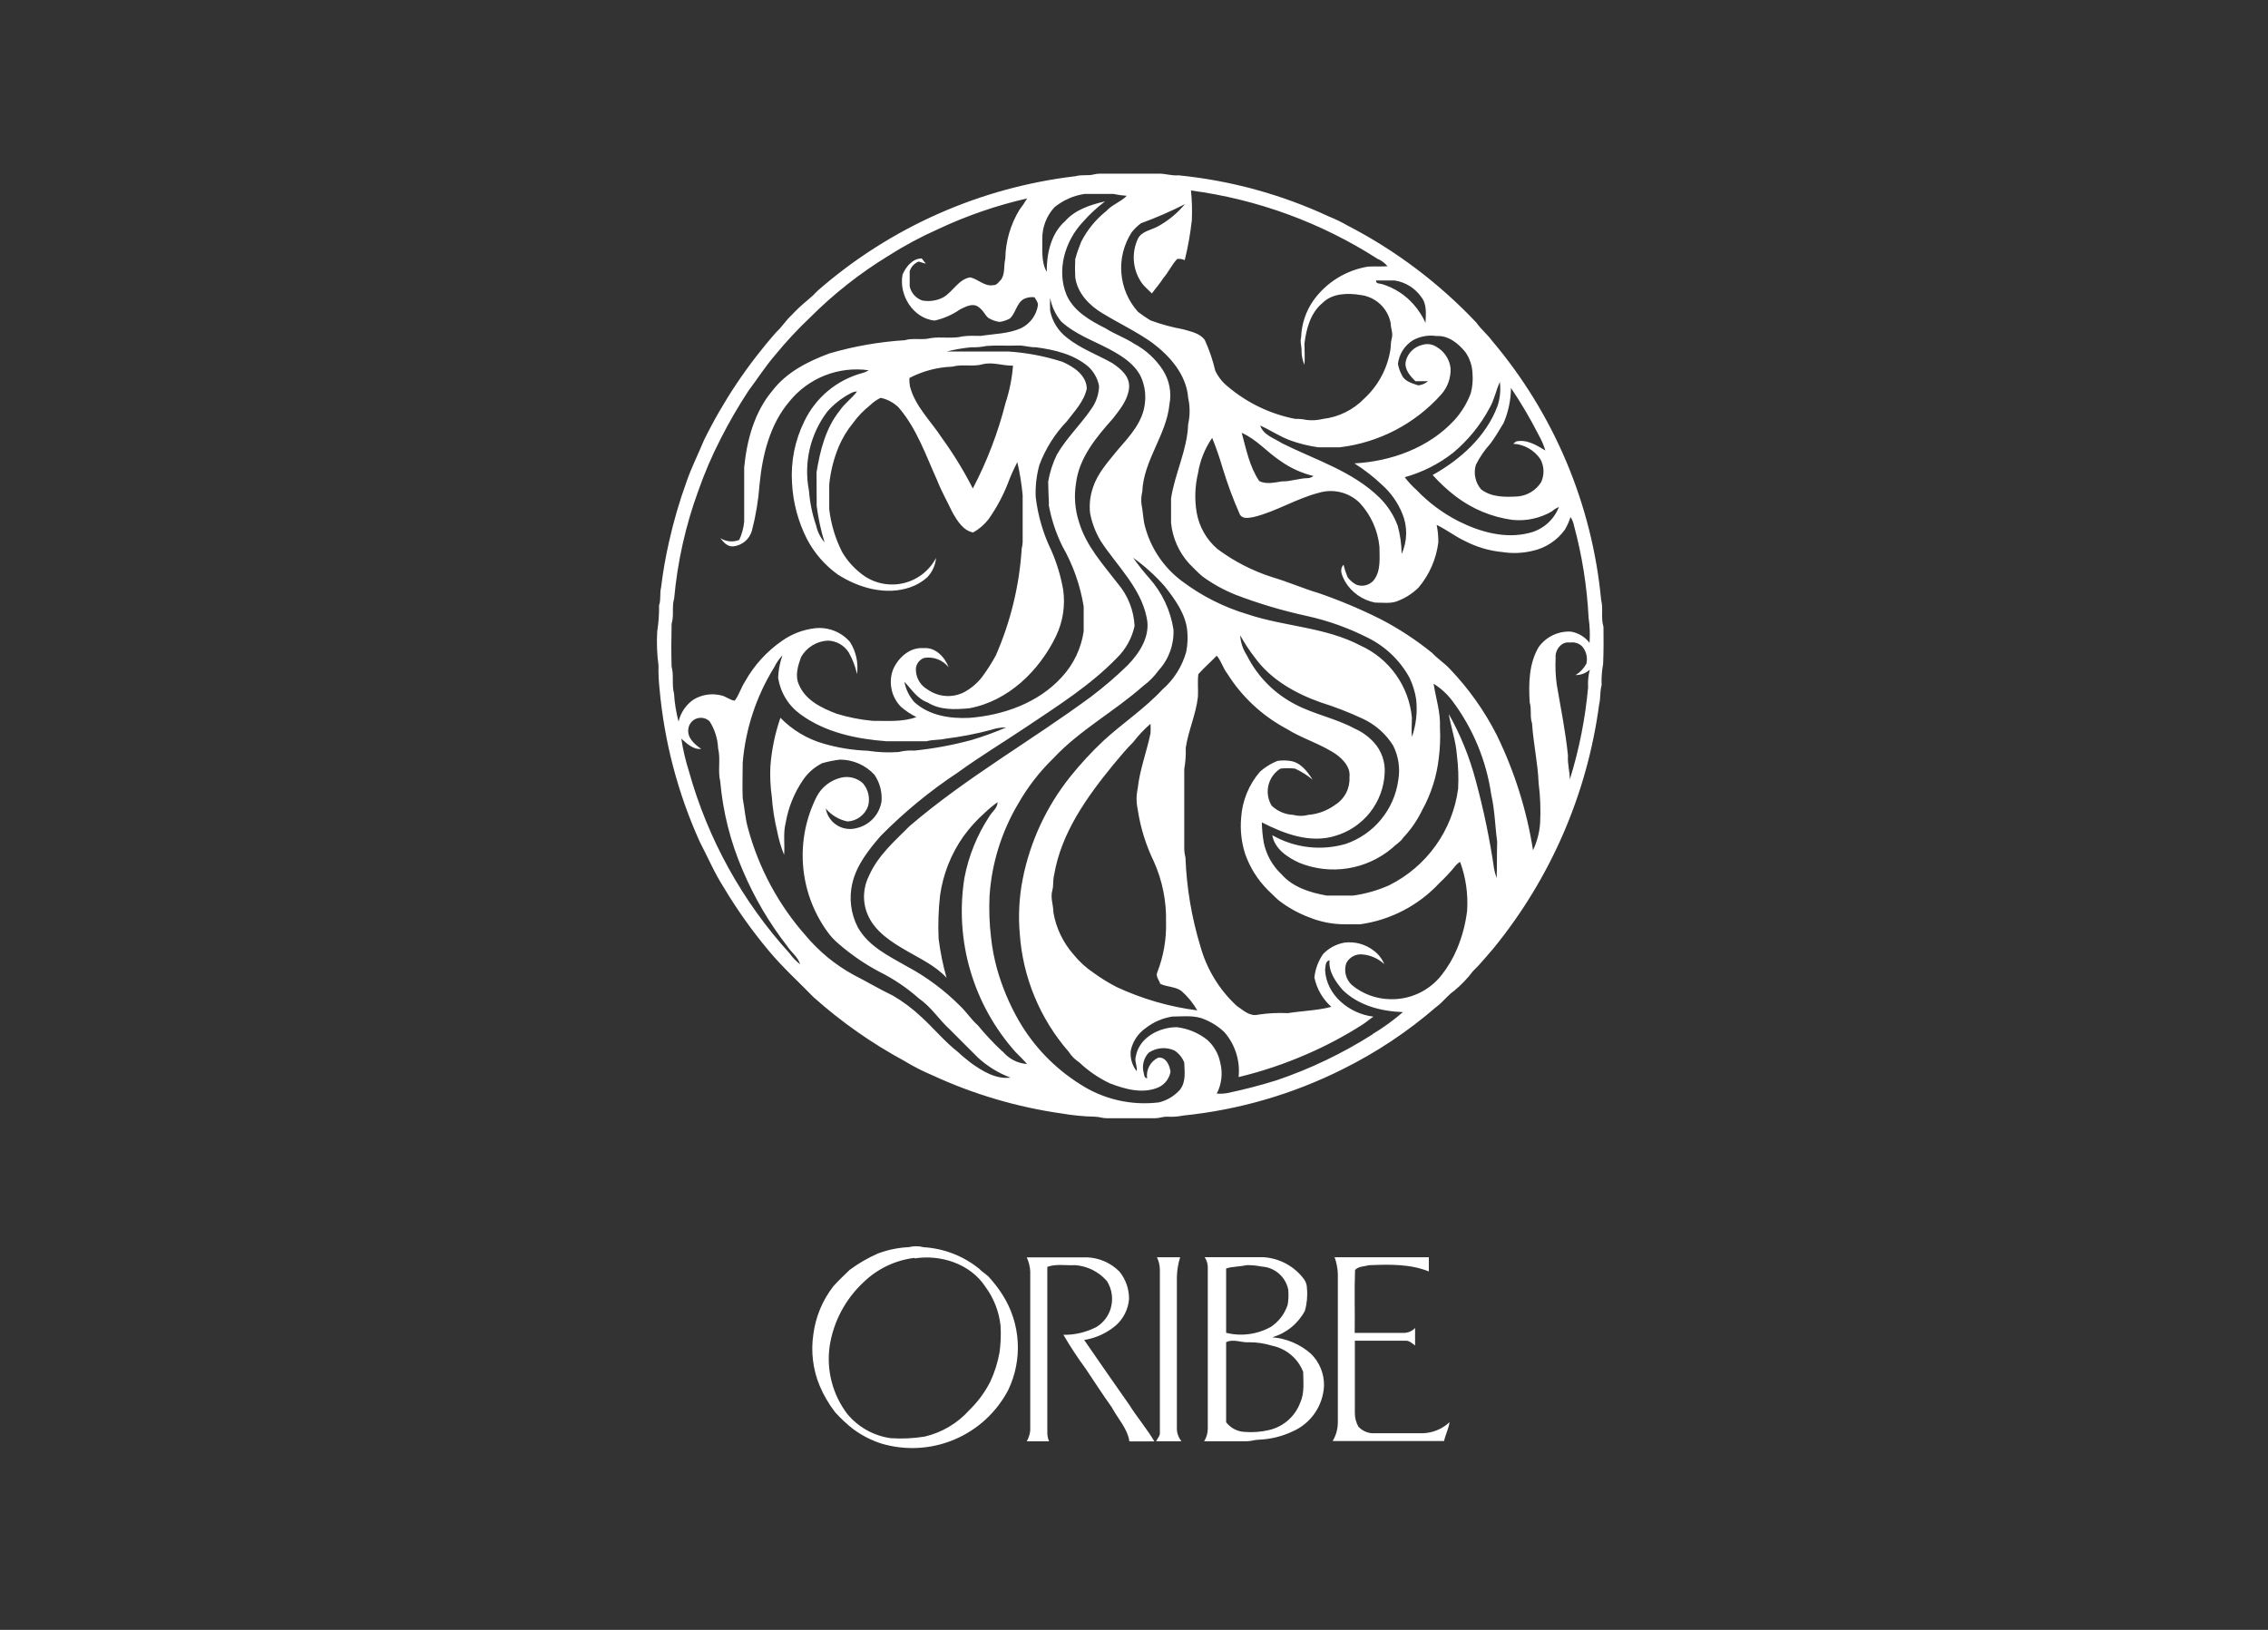 <svg width="320" height="230" viewBox="0 0 320 230" fill="none" xmlns="http://www.w3.org/2000/svg">
<rect x="0" y="0" width="320" height="230" fill="#333333" stroke="none"/>
<path d="M226.24 88.45C225.85 87.21 226.24 85.91 225.91 84.66C224.638 71.188 219.271 58.429 210.53 48.1C209.86 47.18 208.96 46.47 208.31 45.53C203.068 39.972 196.925 35.34 190.14 31.83C189.29 31.343 188.408 30.916 187.5 30.55C180.801 27.433 173.623 25.468 166.27 24.74C165.27 24.83 164.4 24.47 163.44 24.51C160.667 24.51 157.897 24.51 155.13 24.51C154.87 24.508 154.611 24.542 154.36 24.61C153.51 24.84 152.62 24.61 151.78 24.86C138.3 26.447 125.615 32.074 115.39 41C114.956 41.466 114.491 41.904 114 42.31C113.16 42.995 112.368 43.736 111.63 44.53C110.87 45.22 110.34 46.13 109.57 46.82C105.492 51.439 102.048 56.581 99.33 62.11C98.51 64.11 97.51 66.05 96.82 68.11C95.843 70.816 95.038 73.582 94.41 76.39C93.919 78.525 93.541 80.685 93.28 82.86C93.06 83.7 93.28 84.59 92.99 85.43C93.009 86.659 92.922 87.886 92.73 89.1C92.635 90.702 92.695 92.309 92.91 93.9C92.885 95.015 92.935 96.131 93.06 97.24C93.734 104.704 95.658 112.003 98.75 118.83C99.87 120.97 100.82 123.21 102.13 125.25C104.007 128.39 106.13 131.376 108.48 134.18C110.42 136.51 112.68 138.55 114.79 140.72C118.699 144.209 123.001 147.229 127.61 149.72C128.861 150.484 130.168 151.152 131.52 151.72C137.341 154.417 143.527 156.243 149.88 157.14C151.393 157.401 152.924 157.548 154.46 157.58C155.05 157.58 155.6 157.81 156.18 157.8C158.44 157.8 160.71 157.8 162.97 157.8C163.55 157.8 164.1 157.56 164.69 157.58C165.444 157.627 166.2 157.573 166.94 157.42C174.767 156.624 182.385 154.412 189.42 150.89C194.185 148.53 198.631 145.573 202.65 142.09C203.58 141.43 204.23 140.46 205.18 139.81C206.171 138.989 207.064 138.056 207.84 137.03C208.89 136.03 209.78 134.88 210.74 133.8C218.79 123.931 223.944 112.023 225.63 99.4C225.85 98.51 225.72 97.58 225.98 96.7C225.934 95.695 226.004 94.689 226.19 93.7C226.27 91.92 226.26 90.18 226.24 88.45ZM213.19 54.75C214.628 56.876 215.93 59.09 217.09 61.38C217.486 62.073 217.804 62.807 218.04 63.57C216.8 62.83 215.42 61.95 213.9 62.3L213.51 62.62C214.28 62.662 215.029 62.884 215.697 63.268C216.366 63.652 216.935 64.187 217.36 64.83C217.619 65.325 217.762 65.872 217.776 66.431C217.789 66.989 217.675 67.543 217.44 68.05C217.087 68.605 216.613 69.073 216.054 69.419C215.494 69.766 214.864 69.981 214.21 70.05C212.44 70.16 210.44 70.2 208.97 69.05C208.57 68.584 208.293 68.025 208.164 67.424C208.034 66.823 208.057 66.2 208.23 65.61C208.77 64.519 209.46 63.51 210.28 62.61C210.96 61.68 211.56 60.69 212.15 59.69C212.819 58.128 213.172 56.449 213.19 54.75ZM210.19 57.53C210.85 56.39 211.07 55.08 211.62 53.9C211.764 55.051 211.648 56.22 211.28 57.32C209.67 61.61 206.06 64.84 202.14 67.03C203.121 68.128 204.202 69.133 205.37 70.03C207.704 71.812 210.46 72.96 213.37 73.36C215.309 73.564 217.263 73.147 218.95 72.17C219.243 71.905 219.582 71.695 219.95 71.55C219.603 72.441 219.048 73.236 218.331 73.87C217.615 74.503 216.757 74.956 215.83 75.19C212.41 76.09 208.83 75.08 205.75 73.53C203.564 72.41 201.58 70.933 199.88 69.16C199.259 68.613 198.696 68.003 198.2 67.34C200.666 66.656 202.973 65.494 204.99 63.92C207.125 62.151 208.892 59.98 210.19 57.53ZM202.7 47.42C204.36 47.31 205.77 48.48 206.76 49.69C207.373 50.574 207.72 51.615 207.76 52.69C207.843 53.637 207.759 54.592 207.51 55.51C206.984 56.909 206.196 58.195 205.19 59.3C201.6 63.19 196.29 65.11 191.1 65.39C192.51 66.282 193.83 67.31 195.04 68.46C196.265 69.566 197.225 70.933 197.85 72.46C198.229 73.367 198.417 74.342 198.402 75.324C198.386 76.307 198.168 77.276 197.76 78.17C197.749 76.818 197.56 75.473 197.2 74.17C196.657 72.724 195.815 71.409 194.73 70.31C190.9 66.5 185.6 64.91 180.88 62.55C179.8 61.84 178.24 61.4 177.81 60.05C179.22 60.68 180.52 61.57 181.98 62.12C183.275 62.59 184.616 62.925 185.98 63.12C186.98 63.12 187.98 63.12 189.03 63.12C194.563 62.461 199.663 59.8 203.37 55.64C204.249 54.635 204.713 53.334 204.67 52C204.604 51.368 204.388 50.76 204.04 50.228C203.692 49.696 203.223 49.254 202.67 48.94C202.378 48.749 202.047 48.625 201.701 48.578C201.355 48.532 201.002 48.563 200.67 48.67C200.103 48.802 199.584 49.09 199.172 49.502C198.761 49.914 198.472 50.433 198.34 51C198.13 52.13 198.96 53.05 199.7 53.79C200.29 53.79 200.89 53.79 201.49 53.79C201.099 54.126 200.613 54.333 200.1 54.38C199.26 54.09 198.22 53.84 197.81 52.96C197.532 52.459 197.339 51.915 197.24 51.35C197.319 50.666 197.552 50.008 197.923 49.428C198.294 48.847 198.792 48.359 199.38 48C200.394 47.45 201.56 47.246 202.7 47.42ZM185.32 67.17C185.108 67.341 184.851 67.445 184.58 67.47C183.33 67.47 182.13 67.96 180.88 67.93C179.88 68.07 178.67 68.4 177.67 67.88C176.31 65.88 175.83 63.41 175.2 61.08C177.31 62 178.8 63.83 180.71 65.08C182.101 66.06 183.666 66.769 185.32 67.17ZM200.55 41.94C201.35 42.94 201.18 44.34 201.13 45.56C200.71 44.632 200.157 43.77 199.49 43C198.297 41.627 196.741 40.618 195 40.09C194.66 39.98 194.12 40.09 194.15 39.58C195.02 39.58 195.91 39.58 196.78 39.58C197.536 39.696 198.26 39.965 198.908 40.371C199.557 40.777 200.115 41.311 200.55 41.94ZM159.68 32.77C160.058 32.286 160.502 31.859 161 31.5C163.113 30.731 165.177 29.833 167.18 28.81C166.128 30.079 164.845 31.137 163.4 31.93C162.4 32.49 161.12 32.6 160.56 33.67C160.079 34.691 159.882 35.822 159.991 36.945C160.101 38.068 160.511 39.141 161.18 40.05C161.58 40.54 162.08 40.96 162.53 41.41C163.05 40.67 163.67 40 164.15 39.23C164.88 38.39 165.33 37.34 166.1 36.54C166.462 36.499 166.829 36.558 167.16 36.71C167.617 34.854 167.951 32.97 168.16 31.07C168.22 29.672 168.18 28.272 168.04 26.88C177.407 28.123 186.385 31.411 194.34 36.51C194.894 36.744 195.385 37.108 195.77 37.57C194.86 37.64 193.95 37.57 193.04 37.62C191.508 37.865 190.04 38.411 188.718 39.224C187.397 40.037 186.249 41.103 185.34 42.36C184.253 43.897 183.641 45.719 183.58 47.6C183.39 48.27 183.69 48.93 183.64 49.6C183.651 50.248 183.79 50.887 184.05 51.48C184.13 50.48 184.05 49.48 184.05 48.48C184.31 46.39 184.9 44.15 186.6 42.75C188 41.36 190.16 41.33 191.98 41.63C193.02 41.759 193.992 42.217 194.754 42.936C195.517 43.656 196.03 44.599 196.22 45.63C196.22 46.33 196.57 47 196.38 47.69C196.19 48.38 196.27 48.87 196.16 49.45C195.722 52.057 194.431 54.445 192.49 56.24C190.93 57.846 188.864 58.863 186.64 59.12C185.892 59.306 185.115 59.353 184.35 59.26C183.821 59.145 183.281 59.095 182.74 59.11C179.261 58.434 176.012 56.882 173.3 54.6C172.511 53.988 171.88 53.196 171.46 52.29C171.114 50.816 170.625 49.379 170 48C169.3 47 168 46.79 166.94 46.47C165.367 46.183 163.821 45.762 162.32 45.21C161.709 44.843 161.121 44.439 160.56 44C159.199 42.485 158.375 40.564 158.216 38.534C158.057 36.504 158.571 34.478 159.68 32.77ZM148.76 29.26C149.978 28.261 151.443 27.608 153 27.37C154.37 27.37 155.74 27.37 157.11 27.37C157.726 27.502 158.351 27.589 158.98 27.63C158.14 28.49 156.9 28.88 156.08 29.79C154.609 30.962 153.406 32.435 152.55 34.11C152.221 34.906 151.94 35.72 151.71 36.55C151.665 37.406 151.665 38.264 151.71 39.12C152 41.36 153.71 43.12 155.55 44.21C157.87 45.62 160.33 46.78 162.55 48.35C165.06 50.23 167.39 52.86 167.64 56.13C167.915 57.361 167.915 58.639 167.64 59.87C167.52 63.49 165.77 66.78 165.23 70.33C165.23 71.49 165.23 72.65 165.23 73.81C165.45 75.944 166.347 77.952 167.79 79.54C168.42 80.14 168.99 80.8 169.67 81.35C171.105 82.395 172.663 83.258 174.31 83.92C177.586 85.173 180.952 86.176 184.38 86.92C187.372 87.579 190.268 88.614 193 90C195.5 91.239 197.557 93.219 198.89 95.67C199.337 96.621 199.647 97.632 199.81 98.67C200.009 100.469 199.804 102.29 199.21 104C199.12 103.09 199.21 102.18 199.21 101.27C199.005 99.082 198.225 96.988 196.948 95.2C195.671 93.412 193.943 91.994 191.94 91.09C187 88.49 181.27 88.43 176.05 86.69C172.702 85.695 169.56 84.111 166.77 82.01C164.174 80.075 162.321 77.307 161.52 74.17C161.27 73.17 161.27 72.17 161.06 71.17C160.986 70.572 161.024 69.965 161.17 69.38C161.34 64.97 164.58 61.38 165 57.06C165.326 55.392 164.996 53.662 164.08 52.23C163.061 50.656 161.657 49.368 160 48.49C158.75 47.66 157.3 47.17 156 46.34C153.83 45.24 151.49 43.94 150.48 41.61C149.04 38.11 150.27 34 152.78 31.33C153.722 30.256 154.771 29.282 155.91 28.42C153.91 28.88 151.69 29.58 150.27 31.22C148.27 32.97 147.68 35.81 147.68 38.36C146.88 36.94 147.1 35.24 147.06 33.67C147.055 32.039 147.662 30.466 148.76 29.26ZM147.96 71.18C148.323 73.232 148.977 75.222 149.9 77.09C151.403 79.72 152.419 82.599 152.9 85.59C152.9 86.76 152.9 87.92 152.9 89.09C152.545 91.516 151.46 93.776 149.79 95.57C146.49 99.19 141.57 100.93 136.79 101.3C134.06 101.44 131.07 100.98 128.99 99.06C128.278 98.249 127.798 97.261 127.6 96.2C128.6 97.26 129.43 98.62 130.89 99.13C132.63 100.23 134.77 100.13 136.74 99.95C142.24 98.95 146.64 94.66 149.01 89.74C149.971 87.721 150.319 85.465 150.01 83.25C149.68 81.344 149.122 79.484 148.35 77.71C147.187 75.323 146.436 72.757 146.13 70.12C146.067 68.599 146.243 67.077 146.65 65.61C147.513 63.315 148.833 61.219 150.53 59.45C151.61 58.02 152.96 56.64 153.34 54.83C153.28 52.92 151.48 51.75 149.91 51.06C147.417 50.255 144.834 49.765 142.22 49.6C139.34 49.6 136.46 49.6 133.59 49.6C134.707 49.318 135.843 49.121 136.99 49.01C137.732 49.032 138.473 48.968 139.2 48.82C140.63 48.7 142.08 48.82 143.52 48.76C144.4 48.7 145.24 49.03 146.12 49C148.76 49.34 151.55 50 153.59 51.77C154.353 52.489 154.871 53.43 155.07 54.46C155.042 55.625 154.662 56.755 153.98 57.7C152.46 59.94 150.46 61.81 149.11 64.17C148.525 65.372 148.114 66.652 147.89 67.97C147.91 69.03 147.947 70.1 148 71.18H147.96ZM128.31 53.34C130.185 52.362 132.256 51.815 134.37 51.74C135.76 51.35 137.23 51.79 138.62 51.41C140.01 51.03 141.48 51.63 142.93 51.6C142.789 53.385 142.436 55.148 141.88 56.85C140.817 61.043 139.266 65.097 137.26 68.93C135.995 66.447 134.537 64.066 132.9 61.81C131.36 59.42 129.13 57.37 128.39 54.53C128.318 54.138 128.291 53.738 128.31 53.34ZM95.1 97.86C94.76 96.62 95.1 95.32 94.76 94.08C94.7 92.08 94.71 90.03 94.76 88.01C95.13 86.85 94.76 85.62 95.12 84.45C95.588 79.274 96.727 74.181 98.51 69.3C99.385 66.798 100.43 64.359 101.64 62C102.842 59.623 104.178 57.316 105.64 55.09C106.9 53.43 108.01 51.66 109.38 50.09C110.908 48.219 112.554 46.449 114.31 44.79C117.621 41.476 121.314 38.565 125.31 36.12C127.578 34.675 129.952 33.401 132.41 32.31C136.414 30.431 140.608 28.986 144.92 28C144.594 28.555 144.233 29.09 143.84 29.6C142.569 31.687 141.878 34.076 141.84 36.52C141.59 37.52 141.84 38.52 141.28 39.42C140.94 39.74 140.66 40.29 140.12 40.24C138.89 40.46 137.99 39.35 136.86 39.14C135.22 39.44 134.47 41.14 133.11 41.95C132.189 42.434 131.132 42.593 130.11 42.4C129.67 42.245 129.277 41.98 128.968 41.63C128.66 41.28 128.447 40.856 128.35 40.4C128.35 39.7 128.35 38.99 128.35 38.28C128.443 37.968 128.606 37.682 128.829 37.444C129.051 37.206 129.325 37.023 129.63 36.91C129.95 37.01 130.27 37.12 130.63 37.21L130.05 36.47C128.74 36.47 127.8 37.67 127.34 38.76C126.8 41.64 128.83 44.92 131.86 45.24C133.162 44.947 134.395 44.404 135.49 43.64C136.24 43.29 137.18 42.75 137.97 43.26C138.76 43.77 138.89 44.37 139.43 44.85C139.921 45.153 140.469 45.351 141.04 45.43C141.544 45.355 142.032 45.193 142.48 44.95C143.34 44.16 143.42 42.75 144.48 42.18C144.945 41.963 145.462 41.884 145.97 41.95C146.15 42.3 146.46 42.63 146.45 43.05C146.346 43.749 146.074 44.413 145.655 44.983C145.237 45.553 144.686 46.012 144.05 46.32C142.26 47.11 140.28 47.1 138.38 47.4C137.52 47.4 136.66 47.34 135.81 47.47C134.32 47.84 132.81 47.47 131.27 47.72C130.08 48.03 128.82 47.65 127.64 48.01C124.035 48.237 120.466 48.864 117 49.88C114 51 111 52.5 109 55.11C106.45 58.11 105.37 62.11 105 65.96C105 68.5 105 71.05 105 73.6C104.914 74.496 104.677 75.372 104.3 76.19C103.869 76.362 103.402 76.429 102.94 76.386C102.477 76.342 102.032 76.189 101.64 75.94C102.08 76.52 102.64 77.18 103.48 77.1C104.085 77.032 104.656 76.786 105.121 76.392C105.586 75.999 105.923 75.476 106.09 74.89C106.645 72.747 107.006 70.558 107.17 68.35C107.57 64.2 108.62 59.89 111.39 56.64C112.716 55.005 114.443 53.742 116.402 52.972C118.361 52.203 120.486 51.954 122.57 52.25C122.26 52.44 121.923 52.581 121.57 52.67C119.821 53.154 118.196 54.007 116.804 55.172C115.412 56.336 114.286 57.784 113.5 59.42C112.156 62.128 111.552 65.143 111.75 68.16C111.89 70.916 112.609 73.611 113.86 76.07C114.899 78.051 116.385 79.763 118.2 81.07C121.2 82.99 125.01 84.07 128.47 82.86C129.328 82.559 130.12 82.094 130.8 81.49C131.531 80.746 131.98 79.77 132.07 78.73C131.582 79.662 130.89 80.471 130.045 81.099C129.201 81.726 128.226 82.155 127.194 82.354C126.161 82.553 125.096 82.517 124.079 82.248C123.062 81.978 122.119 81.484 121.32 80.8C120.304 79.986 119.449 78.989 118.8 77.86C117.852 75.981 117.243 73.95 117 71.86C117 70.69 117 69.53 117 68.36C117.185 66.509 117.643 64.696 118.36 62.98C118.87 61.795 119.543 60.688 120.36 59.69C121.024 58.77 121.811 57.945 122.7 57.24C123.155 56.793 123.678 56.422 124.25 56.14C125.214 56.341 126.1 56.817 126.8 57.51C129.37 60.51 130.63 64.26 132.23 67.79C132.84 69.36 133.67 70.79 134.41 72.36C135.08 73.51 135.89 74.86 137.3 75.14C138.125 74.678 138.852 74.06 139.44 73.32C140.565 71.739 141.492 70.026 142.2 68.22C142.579 67.191 143.026 66.189 143.54 65.22C143.894 66.751 144.145 68.305 144.29 69.87C144.29 71.98 144.29 74.1 144.29 76.22C144.302 76.611 144.258 77.001 144.16 77.38C143.835 82.595 142.596 87.713 140.5 92.5C139.921 93.56 139.269 94.579 138.55 95.55C137.843 96.456 136.95 97.2 135.93 97.73C135.121 98.118 134.222 98.281 133.328 98.201C132.434 98.122 131.578 97.804 130.85 97.28C130.395 97.02 130.011 96.652 129.73 96.21C129.45 95.767 129.281 95.262 129.24 94.74C129.181 94.338 129.264 93.927 129.476 93.58C129.688 93.233 130.015 92.971 130.4 92.84C131.041 92.732 131.7 92.799 132.307 93.033C132.914 93.267 133.447 93.659 133.85 94.17C133.32 92.73 131.98 91.31 130.33 91.46C128.38 91.29 126.68 92.83 125.98 94.55C125.665 95.43 125.602 96.381 125.8 97.295C125.998 98.209 126.449 99.049 127.1 99.72C127.767 100.302 128.506 100.797 129.3 101.19C127.3 101.91 125.19 101.71 123.12 101.72C121.4 101.563 119.701 101.228 118.05 100.72C115.96 99.93 113.66 98.83 112.74 96.65C112.13 95.38 112.58 93.97 113.02 92.73C113.402 92.052 113.951 91.483 114.614 91.075C115.277 90.668 116.033 90.435 116.81 90.4C117.396 90.417 117.968 90.576 118.479 90.863C118.989 91.15 119.422 91.558 119.74 92.05C120.285 93.008 120.683 94.043 120.92 95.12C121.134 93.536 120.78 91.927 119.92 90.58C119.3 89.868 118.513 89.321 117.63 88.988C116.747 88.654 115.796 88.545 114.86 88.67C113.219 88.878 111.656 89.49 110.31 90.45C108.168 91.938 106.393 93.894 105.12 96.17C104.56 97.03 104.28 98.04 103.67 98.87C102.98 98.82 102.4 98.22 101.67 98.11C100.366 97.807 98.995 98.026 97.85 98.72C96.784 99.457 96.031 100.566 95.74 101.83C95.395 100.531 95.18 99.201 95.1 97.86ZM115.23 71.41C115.454 73.148 115.825 74.865 116.34 76.54C115.746 75.845 115.333 75.014 115.14 74.12C114.599 72.543 114.263 70.903 114.14 69.24C113.76 67.302 113.795 65.306 114.241 63.383C114.688 61.459 115.536 59.652 116.73 58.08C117.652 57.029 118.761 56.158 120 55.51C120.283 55.345 120.603 55.252 120.93 55.24C120.18 56.24 119.17 56.91 118.5 57.92C116.5 60.39 115.71 63.57 115.21 66.64C115.2 68.23 115.23 69.82 115.23 71.41ZM111.42 134.55C104.743 127.213 99.876 118.415 97.21 108.86C96.728 107.351 96.366 105.806 96.13 104.24C96.93 104.93 97.79 105.8 98.93 105.68C97.99 105.02 96.93 104.12 97.12 102.84C97.163 102.513 97.296 102.205 97.503 101.949C97.711 101.693 97.986 101.5 98.297 101.392C98.608 101.283 98.943 101.262 99.265 101.333C99.587 101.403 99.883 101.561 100.12 101.79C100.848 102.932 101.262 104.247 101.32 105.6C101.7 107.13 101.25 108.74 101.62 110.27C102.001 114.6 103.074 118.841 104.8 122.83C106.421 126.664 108.54 130.268 111.1 133.55C111.66 134.42 112.59 135.04 112.89 136.07C112.327 135.639 111.831 135.127 111.42 134.55ZM137 150C136.41 149.5 135.77 149.06 135.22 148.5C133.31 147.02 131.77 145.12 129.99 143.5C128.776 142.35 127.434 141.344 125.99 140.5C124.09 139.59 122.27 138.5 120.42 137.56C117.863 136.157 115.588 134.292 113.71 132.06C109.852 127.702 107.055 122.51 105.54 116.89C105.14 115.5 105.06 114.05 104.79 112.63C104.72 110.96 104.79 109.29 104.79 107.63C105.187 102.864 106.705 98.258 109.22 94.19C109.524 93.56 109.922 92.98 110.4 92.47C110.034 93.492 109.828 94.565 109.79 95.65C109.948 96.674 110.308 97.657 110.849 98.541C111.389 99.425 112.1 100.193 112.94 100.8C116.43 103.36 120.83 104.28 125.06 104.6C126.95 104.6 128.84 104.6 130.73 104.6C131.6 104.35 132.53 104.45 133.42 104.24C135.576 103.972 137.711 103.558 139.81 103C140.504 102.76 141.235 102.642 141.97 102.65C140.382 103.332 138.756 103.923 137.1 104.42C134.449 105.139 131.743 105.641 129.01 105.92C128.267 105.871 127.522 105.939 126.8 106.12C125.345 106.225 123.882 106.165 122.44 105.94C120.33 105.867 118.237 105.531 116.21 104.94C113.892 104.278 111.789 103.019 110.11 101.29C109.357 103.482 108.883 105.76 108.7 108.07C108.626 109.536 108.693 111.006 108.9 112.46C109.013 114.054 109.257 115.636 109.63 117.19C109.851 118.366 110.186 119.519 110.63 120.63C110.76 119.14 110.47 117.63 110.85 116.13C111.221 113.957 112.056 111.89 113.3 110.07C113.982 109.062 114.912 108.246 116 107.7C116.834 107.459 117.687 107.289 118.55 107.19C119.459 107.198 120.356 107.392 121.187 107.76C122.017 108.128 122.764 108.662 123.38 109.33C124.127 110.428 124.479 111.746 124.38 113.07C124.237 113.997 123.815 114.858 123.17 115.539C122.525 116.22 121.688 116.687 120.77 116.88C120.307 116.996 119.825 117.014 119.354 116.935C118.883 116.856 118.433 116.68 118.034 116.419C117.634 116.158 117.292 115.818 117.03 115.418C116.768 115.019 116.591 114.571 116.51 114.1C117.298 115.036 118.381 115.677 119.58 115.92C120.224 115.887 120.844 115.663 121.36 115.276C121.877 114.89 122.266 114.359 122.48 113.75C122.633 113.19 122.645 112.601 122.514 112.035C122.383 111.47 122.114 110.945 121.73 110.51C121.319 110.143 120.824 109.881 120.29 109.747C119.755 109.613 119.196 109.611 118.66 109.74C117.927 109.915 117.241 110.246 116.647 110.71C116.053 111.174 115.567 111.761 115.22 112.43C113.719 115.408 113.056 118.738 113.302 122.064C113.549 125.39 114.696 128.586 116.62 131.31C117.119 132.037 117.719 132.69 118.4 133.25C120.144 134.757 122.053 136.062 124.09 137.14C126.117 138.148 128 139.423 129.69 140.93C131.41 142.11 132.52 143.93 134.04 145.3C135.38 146.66 136.74 147.99 138.04 149.3C139.365 150.497 140.901 151.436 142.57 152.07C140.5 152.32 138.63 151.16 137 150ZM141.45 148.39C140.205 147.232 139.04 145.993 137.96 144.68C137.03 143.86 136.36 142.8 135.46 141.95C133.246 139.722 130.711 137.838 127.94 136.36C125.39 134.9 122.53 133.54 121.03 130.85C120.045 128.951 119.769 126.764 120.25 124.68C120.84 122.09 122.54 119.95 124.25 117.97C127.565 114.608 131.221 111.602 135.16 109C138.26 106.75 141.54 104.77 144.72 102.64C149.18 99.64 153.83 96.73 157.6 92.83C158.85 91.605 159.712 90.04 160.08 88.33C159.972 86.122 159.135 84.012 157.7 82.33C155.61 79.62 153.21 76.99 152.23 73.63C151.668 71.895 151.524 70.051 151.81 68.25C152.23 64.62 154.68 61.69 157.02 59.07C158.02 57.78 159.12 56.45 159.3 54.79C159.48 53.13 158.13 52.04 156.94 51.24C154.81 50.04 152.45 49.19 150.52 47.64C149.311 46.705 148.477 45.367 148.17 43.87C148.135 43.261 148.135 42.65 148.17 42.04C148.394 43.261 148.928 44.404 149.72 45.36C151.66 47.15 154.2 48.04 156.5 49.26C158.5 50.32 160.67 51.71 161.3 54.05C161.578 54.956 161.66 55.91 161.54 56.85C161.3 59.51 159.38 61.56 157.71 63.48C156.39 65.12 154.9 66.71 154.23 68.75C153.806 69.934 153.662 71.201 153.81 72.45C154.081 73.842 154.596 75.176 155.33 76.39C157.62 79.87 160.93 82.91 161.79 87.15C162.37 89.74 160.79 92.15 159.09 93.89C157.464 95.473 155.74 96.952 153.93 98.32C145.5 104.54 136.31 109.73 128.34 116.57C126.22 118.69 123.88 120.73 122.64 123.52C122.205 124.354 121.957 125.272 121.912 126.211C121.867 127.151 122.027 128.089 122.38 128.96C123.38 131.45 125.81 132.96 128.02 134.23C129.95 135.35 132.02 136.31 133.55 137.98C133.038 136.167 132.663 134.319 132.43 132.45C132.339 130.408 132.41 128.361 132.64 126.33C133.064 123.347 134.188 120.506 135.92 118.04C136.796 116.827 137.802 115.714 138.92 114.72C139.493 114.17 140.104 113.662 140.75 113.2C140.75 114.02 139.99 114.52 139.59 115.2C137.854 117.839 136.658 120.796 136.07 123.9C135.377 128.271 135.664 132.741 136.911 136.987C138.158 141.233 140.334 145.148 143.28 148.45C143.83 149.01 144.4 149.55 144.91 150.15C144.243 150.102 143.594 149.919 143 149.611C142.407 149.303 141.883 148.877 141.46 148.36L141.45 148.39ZM166.53 153.73C165.74 154.632 164.693 155.271 163.53 155.56C159.61 156.047 155.644 155.125 152.34 152.96C148.807 150.732 145.867 147.682 143.77 144.07C142.437 141.754 141.396 139.282 140.67 136.71C140.276 135.267 139.995 133.796 139.83 132.31C139.595 130.349 139.525 128.372 139.62 126.4C139.929 121.808 141.317 117.355 143.67 113.4C145.01 111.047 146.677 108.896 148.62 107.01C152.35 103.01 157.24 100.4 161.31 96.79C162.141 96.179 162.87 95.439 163.47 94.6C164.182 93.825 164.733 92.918 165.094 91.929C165.454 90.941 165.616 89.891 165.57 88.84C165.157 86.14 163.969 83.618 162.15 81.58C161.341 80.666 160.583 79.708 159.88 78.71C161.503 79.872 162.989 81.214 164.31 82.71C165.79 84.58 167.31 86.65 167.52 89.09C167.606 90.055 167.555 91.028 167.37 91.98C166.789 94.057 165.61 95.918 163.98 97.33C161.48 100.02 158.39 102.05 155.7 104.52C154.012 106.107 152.438 107.811 150.99 109.62C147.628 113.832 145.329 118.792 144.29 124.08C143.799 126.595 143.661 129.167 143.88 131.72C144.296 137.883 146.716 143.74 150.77 148.4C151.166 149.009 151.683 149.53 152.29 149.93C153.552 151.123 154.993 152.111 156.56 152.86C158.75 153.71 161.3 154.43 163.56 153.39C163.973 153.179 164.332 152.875 164.608 152.502C164.884 152.129 165.069 151.697 165.15 151.24C165.03 150.34 164.54 149.16 163.44 149.24C162.895 149.492 162.446 149.913 162.159 150.441C161.873 150.969 161.764 151.575 161.85 152.17C161.49 152.11 161.44 151.79 161.39 151.49C161.24 150.985 161.223 150.45 161.34 149.937C161.458 149.424 161.706 148.949 162.06 148.56C162.59 148.198 163.204 147.978 163.843 147.922C164.482 147.866 165.125 147.976 165.71 148.24C166.334 148.651 166.816 149.245 167.09 149.94C167.14 151.22 167.34 152.62 166.54 153.7L166.53 153.73ZM160.53 114.26C160.914 116.805 161.683 119.276 162.81 121.59C164.007 124.271 164.591 127.185 164.52 130.12C164.589 132.535 164.17 134.94 163.29 137.19C163.02 137.77 163.54 138.29 163.7 138.83C164.7 139.31 165.87 139.19 166.75 139.89C167.615 140.665 168.351 141.573 168.93 142.58C164.986 142.072 161.145 140.959 157.54 139.28C156.41 138.697 155.327 138.028 154.3 137.28C153.222 136.561 152.261 135.681 151.45 134.67C149.985 133 149.009 130.959 148.63 128.77C148.63 127.71 148.17 126.67 148.48 125.63C148.67 124.92 148.54 124.18 148.73 123.47C149.73 117.52 153.35 112.47 157.11 107.87C158.01 106.81 158.88 105.72 159.88 104.74C160.604 103.791 161.425 102.919 162.33 102.14C162.355 102.586 162.355 103.034 162.33 103.48C161.79 106.1 160.8 108.63 160.52 111.3C160.306 112.265 160.31 113.266 160.53 114.23V114.26ZM193.66 145.96C189.415 148.656 184.863 150.835 180.1 152.45C177.82 153.16 175.5 153.76 173.16 154.25C172.672 154.338 172.174 154.362 171.68 154.32C172.372 152.976 172.546 151.424 172.17 149.96C171.926 148.721 171.288 147.595 170.35 146.75C169.109 145.761 167.616 145.137 166.04 144.95C163.56 144.95 160.76 146.4 160.27 149.01C160.01 149.73 160.5 150.43 160.38 151.16C159.734 150.343 159.433 149.306 159.54 148.27C159.806 146.988 160.549 145.854 161.62 145.1C162.72 144.233 164.026 143.665 165.41 143.45C166.94 143.45 168.54 143.21 169.98 143.86C171.011 144.28 171.955 144.891 172.76 145.66C173.509 146.522 174.073 147.529 174.417 148.617C174.761 149.706 174.878 150.854 174.76 151.99C178.073 151.194 181.309 150.106 184.43 148.74C187.096 147.583 189.667 146.219 192.12 144.66C192.7 144.31 193.21 143.84 193.78 143.46C190.44 143.07 187.14 140.46 186.96 136.89C187.04 136.41 186.96 135.63 187.59 135.5C187.43 137.12 188.43 138.5 189.41 139.67C191.66 141.89 194.87 142.72 197.95 142.82C196.611 143.977 195.176 145.018 193.66 145.93V145.96ZM207 128.52C206.779 130.36 206.304 132.16 205.59 133.87C205.035 135.2 204.302 136.448 203.41 137.58C202.552 138.681 201.447 139.565 200.184 140.159C198.921 140.753 197.535 141.041 196.14 141C194.165 140.967 192.26 140.262 190.74 139C190.324 138.619 190.027 138.124 189.887 137.577C189.747 137.031 189.769 136.455 189.95 135.92C190.157 135.511 190.482 135.174 190.884 134.953C191.285 134.732 191.744 134.637 192.2 134.68C193.361 134.773 194.457 135.256 195.31 136.05C195.002 135.297 194.494 134.643 193.84 134.16C193.256 133.702 192.586 133.365 191.87 133.17C191.154 132.974 190.406 132.923 189.67 133.02C188.524 133.229 187.473 133.796 186.67 134.64C185.997 135.622 185.577 136.756 185.45 137.94C185.787 139.539 186.624 140.989 187.84 142.08C185.84 142.61 183.74 142.64 181.7 142.97C180.306 142.9 178.909 142.97 177.53 143.18C176.32 143.48 175.39 142.54 174.47 141.92C172.019 139.646 170.249 136.734 169.36 133.51C168.124 129.448 167.418 125.243 167.26 121C167.128 120.487 167.071 119.959 167.09 119.43C167.09 115.8 167.09 112.17 167.09 108.53C167.267 107.54 167.337 106.535 167.3 105.53C167.67 103.08 168.75 100.79 169.02 98.32C169.08 97.26 168.94 96.18 169.08 95.13C169.9 94.22 170.82 93.41 171.67 92.53C172.32 93.27 172.55 94.28 173.16 95.05C175.219 98.332 178.101 101.018 181.52 102.84C183.76 104.25 186.38 104.97 188.57 106.48C189.57 107.23 190.57 108.31 190.4 109.66C190.447 110.43 190.286 111.198 189.934 111.884C189.582 112.57 189.052 113.149 188.4 113.56C187.291 114.38 185.975 114.875 184.6 114.99C183.903 115.18 183.167 115.18 182.47 114.99C181.329 114.942 180.245 114.479 179.42 113.69C178.899 112.83 178.736 111.799 178.968 110.821C179.2 109.842 179.808 108.994 180.66 108.46C181.345 108.385 182.035 108.385 182.72 108.46C183.611 108.87 184.445 109.394 185.2 110.02C184.46 108.87 183.52 107.59 182.06 107.38C181.45 107.285 180.83 107.285 180.22 107.38C179.331 107.738 178.509 108.246 177.79 108.88C176.218 110.696 175.281 112.974 175.12 115.37C174.963 117.097 175.154 118.838 175.68 120.49C176.35 122.409 177.444 124.152 178.88 125.59C179.4 126.08 179.88 126.59 180.44 127.07C181.763 128.09 183.233 128.902 184.8 129.48C186.368 130.107 188.041 130.429 189.73 130.43C190.46 130.43 191.19 130.43 191.92 130.43C196.211 129.828 200.162 127.765 203.11 124.59C203.935 123.82 204.704 122.991 205.41 122.11C205.581 121.915 205.784 121.749 206.01 121.62C206.82 123.825 207.157 126.176 207 128.52ZM211.16 123.88C211.01 123.473 210.893 123.055 210.81 122.63C210.198 118.425 209.333 114.261 208.22 110.16C207.356 106.874 206.076 103.711 204.41 100.75C204.73 102.67 205.41 104.55 205.55 106.5C205.755 108.101 205.815 109.718 205.73 111.33C205.341 114.22 204.25 116.971 202.552 119.342C200.854 121.712 198.601 123.631 195.99 124.93C194.37 125.65 192.656 126.138 190.9 126.38C189.68 126.38 188.44 126.38 187.21 126.38C184.89 125.97 182.44 125.23 180.82 123.38C179.541 122.185 178.664 120.624 178.31 118.91C178.145 117.965 178.055 117.009 178.04 116.05C181.17 117.65 184.85 119.05 188.37 117.96C190.321 117.398 192.046 116.238 193.302 114.643C194.558 113.048 195.282 111.098 195.37 109.07C195.417 108.277 195.303 107.483 195.034 106.736C194.766 105.988 194.35 105.302 193.81 104.72C193.057 103.906 192.145 103.256 191.13 102.81C188.47 101.37 185.43 100.81 182.76 99.4C179.807 97.881 177.415 95.46 175.93 92.49C175.373 91.641 175.045 90.663 174.98 89.65C175.601 90.774 176.31 91.847 177.1 92.86C179.35 95.93 182.79 97.86 186.32 99.11C188.307 99.732 190.251 100.484 192.14 101.36C193.97 102.174 195.513 103.519 196.57 105.22C197.321 106.722 197.573 108.425 197.29 110.08C197.01 112.117 196.172 114.036 194.867 115.625C193.563 117.213 191.843 118.409 189.9 119.08C188.175 119.586 186.366 119.739 184.581 119.529C182.795 119.32 181.071 118.752 179.51 117.86C179.85 119.81 181.67 121 183.34 121.76C185.501 122.633 187.86 122.901 190.162 122.537C192.464 122.172 194.624 121.188 196.41 119.69C196.91 119.17 197.59 118.84 197.98 118.21C199.066 117.067 199.967 115.761 200.65 114.34C201.908 112.071 202.707 109.577 203 107C203.187 105.551 203.244 104.089 203.17 102.63C203.26 100.54 202.59 98.52 202.27 96.48C203.294 97.121 204.193 97.945 204.92 98.91C207.835 102.799 209.723 107.359 210.41 112.17C210.91 114.34 210.94 116.57 211.24 118.76C211.19 120.45 211.23 122.16 211.17 123.88H211.16ZM224.07 97C223.672 101.412 222.807 105.77 221.49 110C221.49 108.86 221.14 107.76 221.23 106.62C220.89 103.28 220.23 99.98 219.65 96.62C219.477 95.368 219.423 94.102 219.49 92.84C219.37 91.76 220.28 90.48 221.49 90.67C221.79 90.622 222.098 90.641 222.39 90.725C222.682 90.81 222.952 90.959 223.18 91.16C223.482 91.491 223.698 91.891 223.812 92.325C223.925 92.759 223.931 93.213 223.83 93.65C223.477 94.313 222.952 94.869 222.31 95.26C223.049 95.269 223.763 94.997 224.31 94.5C224.101 95.316 224.02 96.159 224.07 97ZM224.28 90.72C223.636 89.876 222.696 89.308 221.65 89.13C220.767 89.081 219.886 89.257 219.089 89.639C218.292 90.022 217.604 90.6 217.09 91.32C215.71 93.66 215.67 96.48 215.83 99.12C216.13 100.12 215.83 101.12 216.16 102.06C216.34 104.89 216.98 107.68 217.09 110.51C217.33 112.39 217.4 114.287 217.3 116.18C217.202 117.497 216.863 118.785 216.3 119.98C215.413 114.343 213.691 108.869 211.19 103.74C209.456 100.328 207.232 97.189 204.59 94.42C203.82 93.58 202.84 92.97 202.07 92.14C199.822 90.318 197.396 88.727 194.83 87.39C191.995 85.967 189.069 84.734 186.07 83.7C183.88 83.05 181.78 82.12 179.58 81.47C176.772 80.582 174.132 79.23 171.77 77.47C170.225 76.145 169.19 74.325 168.84 72.32C168.533 70.483 168.597 68.602 169.03 66.79C169.313 64.994 169.997 63.286 171.03 61.79C171.58 63.148 172.061 64.533 172.47 65.94C173.158 68.219 173.986 70.453 174.95 72.63C175.4 73.31 176.24 73.05 176.9 72.96C180.11 72.16 182.95 70.33 186.15 69.52C187.146 69.233 188.2 69.217 189.203 69.474C190.207 69.73 191.124 70.25 191.86 70.98C193.43 72.68 194.403 74.847 194.63 77.15C194.63 78.76 194.88 80.61 193.77 81.95C193.481 82.261 193.108 82.482 192.697 82.586C192.285 82.691 191.853 82.675 191.45 82.54C190.926 82.288 190.472 81.91 190.13 81.44C189.895 80.873 189.708 80.288 189.57 79.69C188.89 80.4 189.4 81.3 189.76 82.03C190.214 82.801 190.827 83.468 191.558 83.985C192.289 84.502 193.121 84.858 194 85.03C195.13 85.03 196.34 85.24 197.4 84.73C198.427 84.31 199.362 83.691 200.15 82.91C201.682 81.097 202.651 78.876 202.94 76.52C202.95 75.697 202.869 74.875 202.7 74.07C204.06 74.72 205.27 75.67 206.64 76.32C208.316 77.195 210.147 77.736 212.03 77.91C213.404 78.122 214.806 78.067 216.16 77.75C218.023 77.361 219.673 76.291 220.79 74.75C221.121 74.188 221.389 73.591 221.59 72.97C221.834 73.332 222.001 73.74 222.08 74.17C223.228 78.417 223.919 82.776 224.14 87.17C224.309 88.329 224.356 89.502 224.28 90.67V90.72Z" fill="white"/>
<path d="M128.19 176C128.891 175.815 129.629 175.815 130.33 176C133.202 176.175 135.947 177.245 138.18 179.06C138.64 179.56 139.27 179.86 139.69 180.39C140.351 181.13 140.95 181.922 141.48 182.76C142.728 184.74 143.455 187.003 143.593 189.339C143.731 191.675 143.276 194.008 142.27 196.12C140.623 199.282 137.922 201.769 134.635 203.15C131.348 204.53 127.681 204.718 124.27 203.68C122.883 203.222 121.577 202.547 120.4 201.68C119.464 200.955 118.597 200.145 117.81 199.26C116.929 198.115 116.2 196.862 115.64 195.53C114.694 193.238 114.39 190.732 114.76 188.28C115.08 185.808 116.057 183.466 117.59 181.5C118.31 180.69 119.11 179.96 119.88 179.2C121.123 178.281 122.465 177.503 123.88 176.88C125.263 176.366 126.716 176.066 128.19 175.99V176ZM129.06 177.5C126.336 177.824 123.795 179.036 121.83 180.95C119.274 183.329 117.594 186.5 117.06 189.95C116.82 191.63 116.916 193.341 117.342 194.983C117.768 196.626 118.515 198.168 119.54 199.52C121.087 201.395 123.282 202.62 125.69 202.95C127.29 203.054 128.897 202.977 130.48 202.72C132.91 202.147 135.105 200.841 136.77 198.98C137.966 197.818 138.962 196.466 139.72 194.98C140.334 193.659 140.775 192.264 141.03 190.83C141.202 189.581 141.248 188.318 141.17 187.06C140.954 185.076 140.216 183.185 139.03 181.58C136.93 178.36 132.76 176.99 129.03 177.58L129.06 177.5Z" fill="white"/>
<path d="M144.84 177.43H153.4C155.111 177.503 156.731 178.217 157.94 179.43C158.831 180.525 159.312 181.898 159.3 183.31C159.183 184.774 158.493 186.132 157.38 187.09C156.116 188.14 154.593 188.831 152.97 189.09C155.063 192.13 157.17 195.16 159.29 198.18C160.41 199.97 161.8 201.58 162.87 203.4C161.7 203.4 160.52 203.4 159.35 203.4C159.08 201.58 157.71 200.18 156.87 198.6C155.59 196.81 154.4 194.96 153.18 193.14C152.048 191.604 151 190.008 150.04 188.36C151.665 188.385 153.27 188.003 154.71 187.25C155.676 186.66 156.388 185.734 156.71 184.65C156.903 184.006 156.956 183.329 156.867 182.664C156.777 181.998 156.546 181.359 156.19 180.79C155.625 180.136 154.937 179.599 154.165 179.211C153.393 178.824 152.552 178.592 151.69 178.53C150.39 178.6 149.02 178.32 147.77 178.77C147.77 186.54 147.77 194.32 147.77 202.09C147.76 202.535 147.841 202.978 148.01 203.39H144.87C145.134 202.921 145.301 202.404 145.36 201.87C145.36 194.37 145.36 186.87 145.36 179.39C145.322 178.715 145.155 178.053 144.87 177.44L144.84 177.43Z" fill="white"/>
<path d="M163.24 177.42C164.33 177.42 165.42 177.42 166.51 177.42C166.219 178.336 166.064 179.289 166.05 180.25C166.05 187.377 166.05 194.51 166.05 201.65C166.067 202.283 166.296 202.892 166.7 203.38C165.5 203.38 164.31 203.38 163.12 203.38C163.32 202.96 163.72 202.59 163.65 202.09V179.16C163.639 178.557 163.499 177.964 163.24 177.42Z" fill="white"/>
<path d="M188.26 177.42C192.71 177.42 197.15 177.42 201.6 177.42C201.6 178.09 201.6 178.75 201.6 179.42C198.93 178.34 195.98 178.42 193.14 178.54C192.49 178.73 191.67 178.68 191.19 179.21C191.07 182.21 191.19 185.13 191.14 188.09H198.14C198.717 188.067 199.263 187.819 199.66 187.4C199.66 188.23 199.66 189.05 199.66 189.87C199.26 189.59 198.87 189.18 198.35 189.19C195.95 189.19 193.553 189.19 191.16 189.19C191.16 192.6 191.16 196.02 191.16 199.44C191.165 200.099 191.337 200.745 191.66 201.32C192.158 201.858 192.839 202.189 193.57 202.25C195.97 202.25 198.37 202.25 200.77 202.25C202.168 202.2 203.5 201.646 204.52 200.69C204.39 201.61 203.94 202.44 203.75 203.35C198.51 203.35 193.27 203.35 188.03 203.35C188.5 202.563 188.752 201.666 188.76 200.75C188.76 193.75 188.76 186.75 188.76 179.75C188.731 178.929 188.569 178.118 188.28 177.35L188.26 177.42Z" fill="white"/>
<path d="M170 177.41C172.76 177.41 175.52 177.41 178.28 177.41C179.418 177.483 180.525 177.807 181.523 178.358C182.52 178.91 183.383 179.675 184.05 180.6C184.275 180.949 184.396 181.355 184.4 181.77C184.505 182.849 184.407 183.938 184.11 184.98C183.63 185.876 182.975 186.668 182.186 187.308C181.396 187.949 180.486 188.425 179.51 188.71C181.529 188.877 183.44 189.691 184.96 191.03C185.558 191.615 186.031 192.316 186.349 193.089C186.667 193.863 186.824 194.694 186.81 195.53C186.751 196.918 186.302 198.261 185.515 199.405C184.728 200.549 183.635 201.449 182.36 202C180.877 202.701 179.269 203.096 177.63 203.16C177.04 203.16 176.48 203.39 175.9 203.38C173.9 203.38 171.9 203.38 169.9 203.38C170.22 202.863 170.396 202.269 170.41 201.66C170.41 194.02 170.41 186.38 170.41 178.74C170.388 178.269 170.239 177.813 169.98 177.42L170 177.41ZM173 179V188.08C175.141 188.611 177.404 188.307 179.33 187.23C180.436 186.486 181.263 185.396 181.68 184.13C181.801 183.42 181.828 182.697 181.76 181.98C181.582 181.1 181.118 180.304 180.439 179.716C179.761 179.127 178.906 178.781 178.01 178.73C177.303 178.584 176.582 178.517 175.86 178.53C174.92 178.76 173.93 178.7 173 179ZM173 189.45C173 193.2 173 196.95 173 200.7C173.308 201.1 173.699 201.429 174.146 201.664C174.593 201.898 175.086 202.034 175.59 202.06C176.75 202.155 177.917 202.067 179.05 201.8C180.049 201.569 180.975 201.094 181.744 200.417C182.514 199.739 183.104 198.882 183.46 197.92C184.08 196.56 183.88 195.03 183.87 193.59C183.505 192.659 182.914 191.833 182.149 191.189C181.384 190.544 180.47 190.101 179.49 189.9C178.444 189.574 177.355 189.408 176.26 189.41C175.15 189.5 174.04 188.88 172.99 189.41L173 189.45Z" fill="white"/>
</svg>
